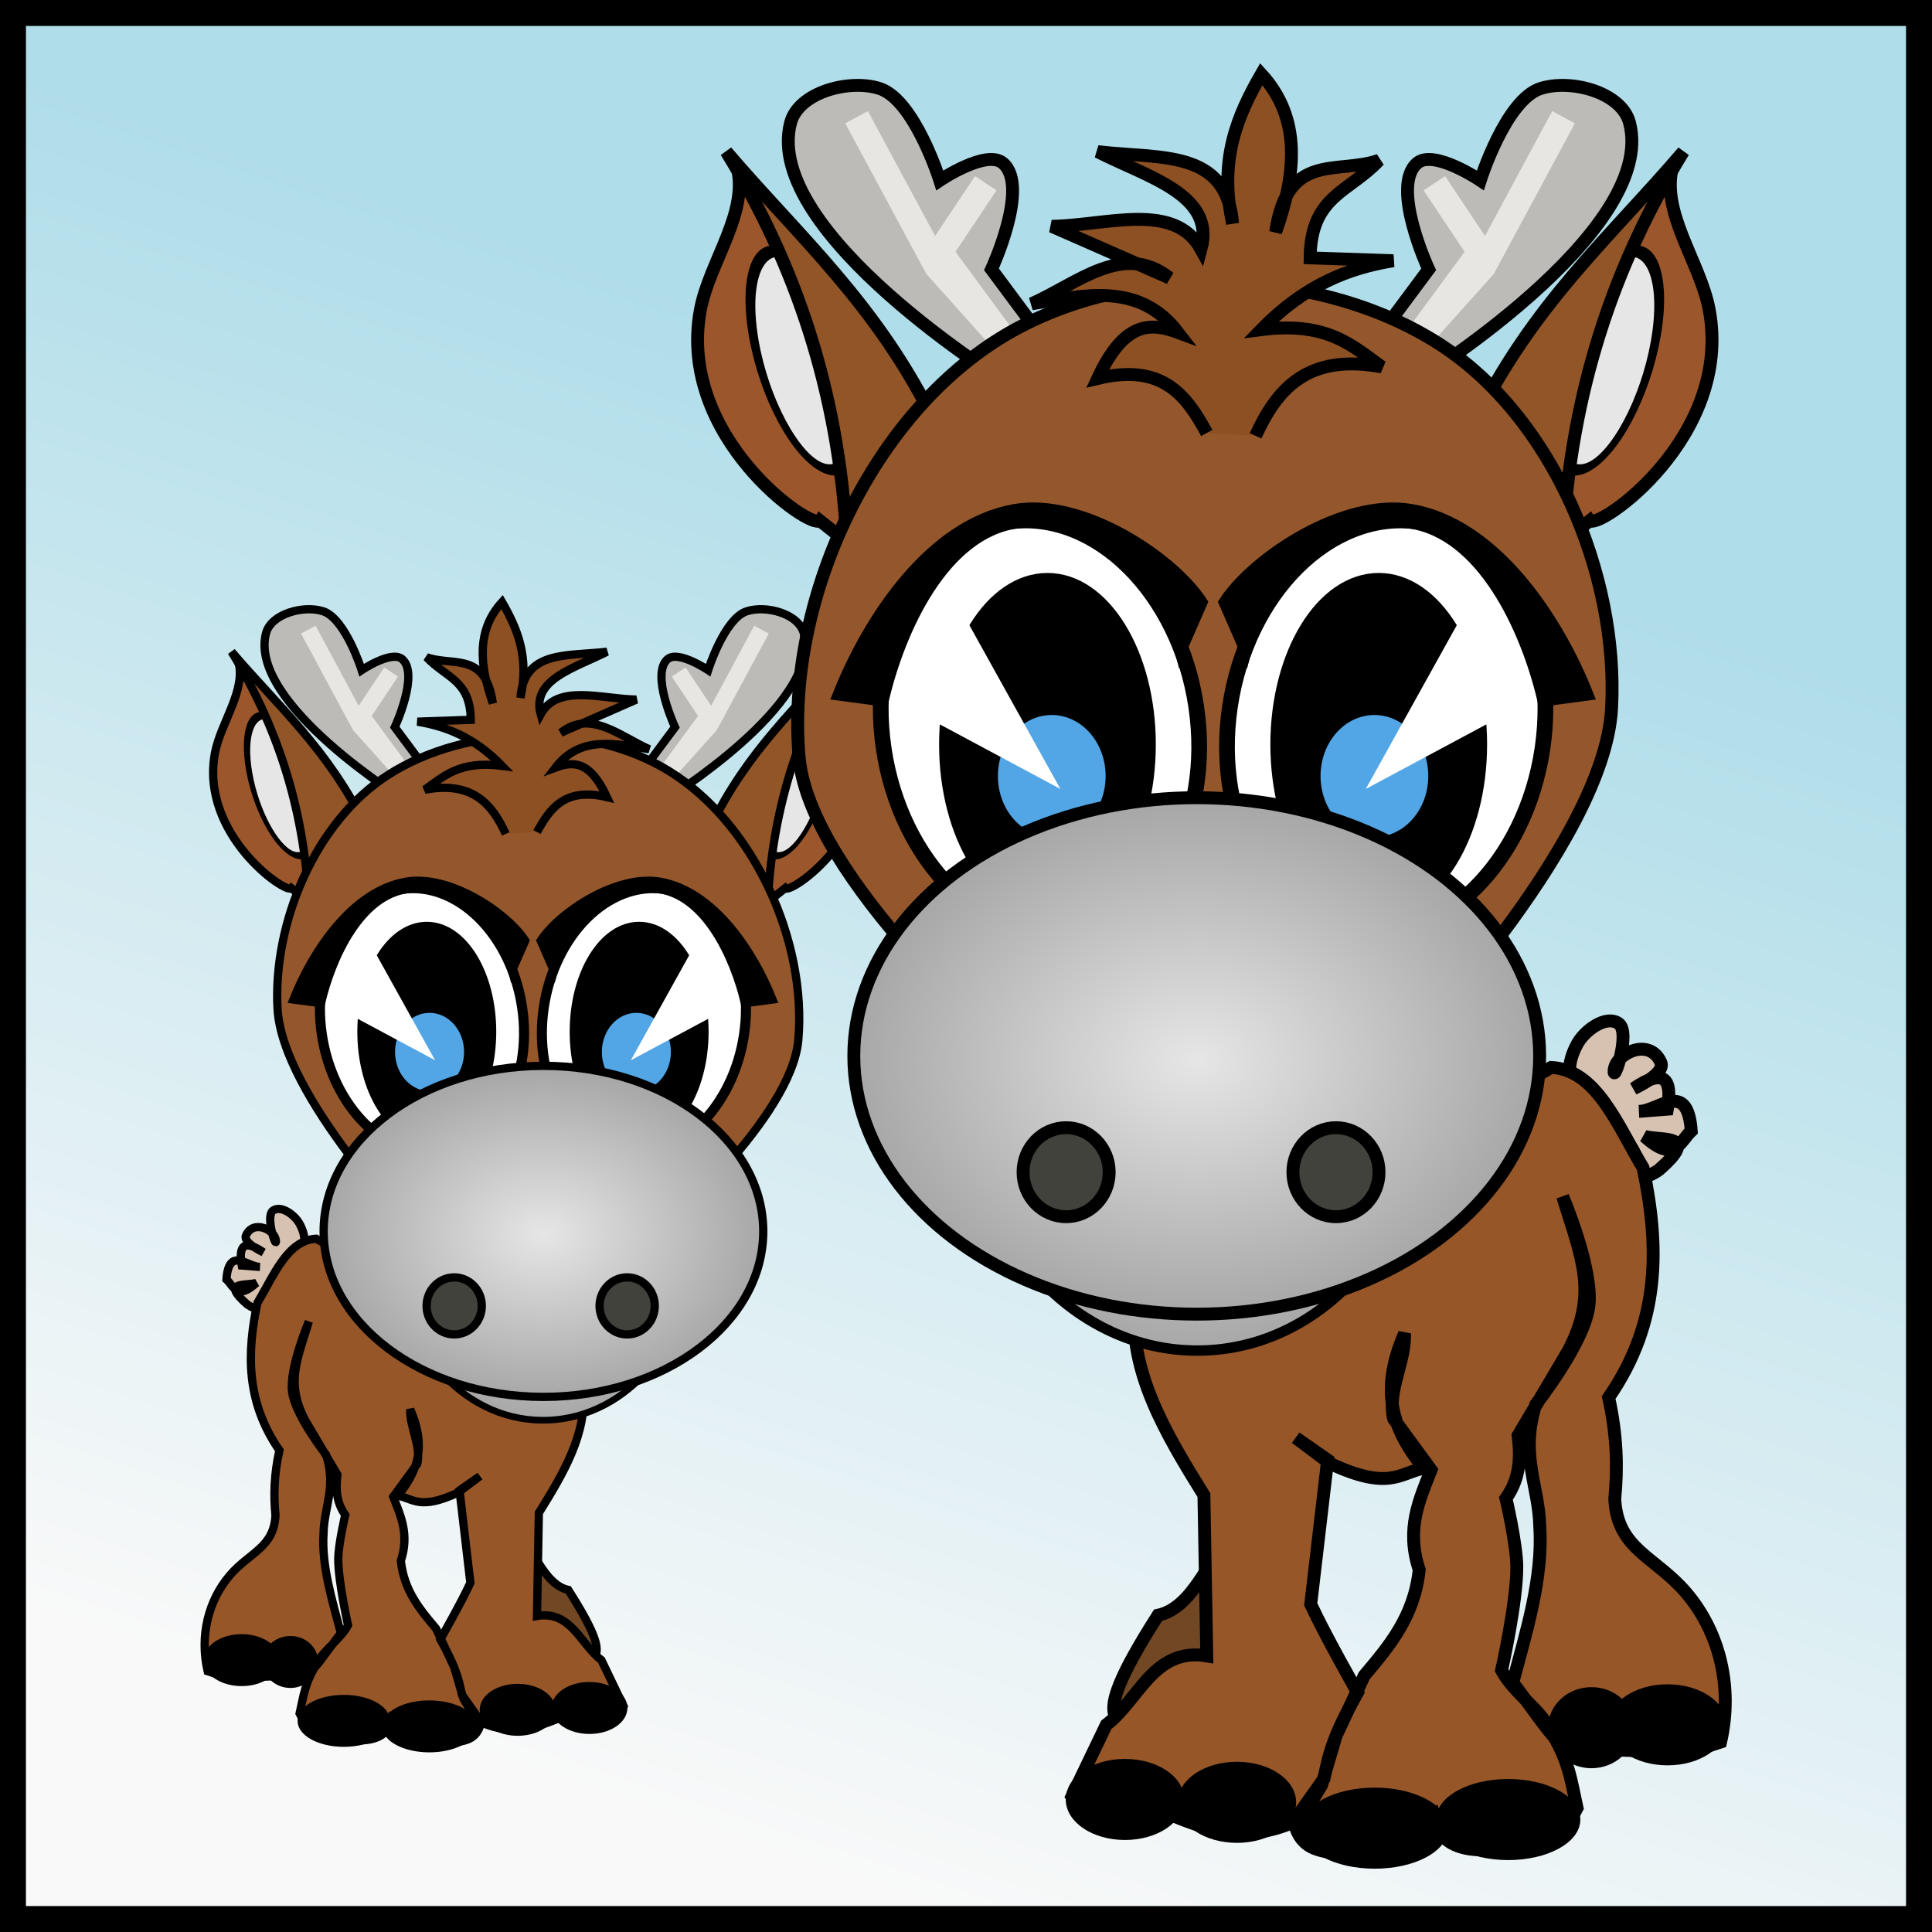 <?xml version="1.0" encoding="UTF-8" standalone="no"?>
<!-- Created with Inkscape (http://www.inkscape.org/) -->

<svg
   xmlns:dc="http://purl.org/dc/elements/1.1/"
   xmlns:cc="http://creativecommons.org/ns#"
   xmlns:rdf="http://www.w3.org/1999/02/22-rdf-syntax-ns#"
   xmlns:svg="http://www.w3.org/2000/svg"
   xmlns="http://www.w3.org/2000/svg"
   xmlns:xlink="http://www.w3.org/1999/xlink"
   xmlns:sodipodi="http://sodipodi.sourceforge.net/DTD/sodipodi-0.dtd"
   xmlns:inkscape="http://www.inkscape.org/namespaces/inkscape"
   width="150"
   height="150"
   viewBox="0 0 150 150"
   id="svg2"
   version="1.1"
   inkscape:version="0.91 r13725"
   sodipodi:docname="105-Jacky.svg">
  <defs
     id="defs4">
    <linearGradient
       inkscape:collect="always"
       id="linearGradient4710">
      <stop
         style="stop-color:#f9f9f9;stop-opacity:1"
         offset="0"
         id="stop4712" />
      <stop
         style="stop-color:#afdde9;stop-opacity:1"
         offset="1"
         id="stop4714" />
    </linearGradient>
    <linearGradient
       inkscape:collect="always"
       id="linearGradient4179">
      <stop
         style="stop-color:#e6e6e6;stop-opacity:1"
         offset="0"
         id="stop4181" />
      <stop
         style="stop-color:#808080;stop-opacity:1"
         offset="1"
         id="stop4183" />
    </linearGradient>
    <linearGradient
       id="linearGradient4152">
      <stop
         id="stop4154"
         offset="0"
         stop-color="#424343" />
      <stop
         id="stop4156"
         offset="0.36"
         stop-color="#c0ffff" />
      <stop
         id="stop4158"
         offset="0.51"
         stop-color="#ffffff" />
      <stop
         id="stop4160"
         offset="0.66"
         stop-color="#c0ffff" />
      <stop
         id="stop4162"
         offset="1"
         stop-color="#424343" />
    </linearGradient>
    <linearGradient
       id="linearGradient4178">
      <stop
         id="stop4180"
         offset="0"
         stop-color="#020202" />
      <stop
         id="stop4182"
         offset="0.2"
         stop-color="#01407f" />
      <stop
         id="stop4184"
         offset="0.4"
         stop-color="#127dcf" />
      <stop
         id="stop4186"
         offset="0.6"
         stop-color="#47b1f7" />
      <stop
         id="stop4188"
         offset="0.8"
         stop-color="#97ddfe" />
      <stop
         id="stop4190"
         offset="1"
         stop-color="#fbffff" />
    </linearGradient>
    <linearGradient
       id="linearGradient4207">
      <stop
         id="stop4209"
         offset="0"
         stop-color="#481318" />
      <stop
         id="stop4211"
         offset="0.2"
         stop-color="#edafb9" />
      <stop
         id="stop4213"
         offset="0.4"
         stop-color="#ffffac" />
      <stop
         id="stop4215"
         offset="0.6"
         stop-color="#402a16" />
      <stop
         id="stop4217"
         offset="0.8"
         stop-color="#454e00" />
      <stop
         id="stop4219"
         offset="1"
         stop-color="#eec28c" />
    </linearGradient>
    <radialGradient
       inkscape:collect="always"
       xlink:href="#linearGradient4179"
       id="radialGradient4185"
       cx="11.496"
       cy="1007.551"
       fx="11.496"
       fy="1007.551"
       r="26.684"
       gradientTransform="matrix(1.618,2.6896496e-7,-2.1222406e-7,1.209,-7.329,-211.036)"
       gradientUnits="userSpaceOnUse" />
    <radialGradient
       inkscape:collect="always"
       xlink:href="#linearGradient4179"
       id="radialGradient4189"
       gradientUnits="userSpaceOnUse"
       gradientTransform="matrix(1.204,2.3528758e-7,-1.5417821e-7,1.06,995.901,-1060.921)"
       cx="11.496"
       cy="1007.551"
       fx="11.496"
       fy="1007.551"
       r="26.684" />
    <filter
       inkscape:collect="always"
       style="color-interpolation-filters:sRGB"
       id="filter4239"
       x="-0.258"
       width="1.516"
       y="-0.201"
       height="1.401">
      <feGaussianBlur
         inkscape:collect="always"
         stdDeviation="1.341"
         id="feGaussianBlur4241" />
    </filter>
    <filter
       inkscape:collect="always"
       style="color-interpolation-filters:sRGB"
       id="filter4294"
       x="-0.148"
       width="1.297"
       y="-0.099"
       height="1.198">
      <feGaussianBlur
         inkscape:collect="always"
         stdDeviation="0.745"
         id="feGaussianBlur4296" />
    </filter>
    <radialGradient
       inkscape:collect="always"
       xlink:href="#linearGradient4179"
       id="radialGradient4592"
       gradientUnits="userSpaceOnUse"
       gradientTransform="matrix(1.204,2.3528758e-7,-1.5417821e-7,1.06,995.901,-1060.921)"
       cx="11.496"
       cy="1007.551"
       fx="11.496"
       fy="1007.551"
       r="26.684" />
    <radialGradient
       inkscape:collect="always"
       xlink:href="#linearGradient4179"
       id="radialGradient4594"
       gradientUnits="userSpaceOnUse"
       gradientTransform="matrix(1.618,2.6896496e-7,-2.1222406e-7,1.209,-7.329,-211.036)"
       cx="11.496"
       cy="1007.551"
       fx="11.496"
       fy="1007.551"
       r="26.684" />
    <linearGradient
       inkscape:collect="always"
       xlink:href="#linearGradient4710"
       id="linearGradient4716"
       x1="12.499"
       y1="1072.632"
       x2="47.938"
       y2="964.98"
       gradientUnits="userSpaceOnUse" />
  </defs>
  <sodipodi:namedview
     id="base"
     pagecolor="#ffffff"
     bordercolor="#666666"
     borderopacity="1.0"
     inkscape:pageopacity="0.0"
     inkscape:pageshadow="2"
     inkscape:zoom="4.4866662"
     inkscape:cx="75.000008"
     inkscape:cy="75"
     inkscape:document-units="px"
     inkscape:current-layer="layer1"
     showgrid="false"
     units="px"
     fit-margin-top="0"
     fit-margin-left="0"
     fit-margin-right="0"
     fit-margin-bottom="0"
     showborder="false"
     inkscape:window-width="1178"
     inkscape:window-height="961"
     inkscape:window-x="400"
     inkscape:window-y="4"
     inkscape:window-maximized="0"
     objecttolerance="20">
    <inkscape:grid
       type="xygrid"
       id="grid6433"
       spacingx="10"
       spacingy="10"
       originx="100"
       originy="100" />
  </sodipodi:namedview>
  <g
     inkscape:label="Ebene 1"
     inkscape:groupmode="layer"
     id="layer1"
     transform="translate(62.389,-923.635)">
    <g
       id="g4718">
      <rect
         y="924.642"
         x="-61.383"
         height="147.986"
         width="147.986"
         id="rect4136"
         style="opacity:1;fill:url(#linearGradient4716);fill-opacity:1;fill-rule:evenodd;stroke:#000000;stroke-width:2.014;stroke-miterlimit:4;stroke-dasharray:none;stroke-dashoffset:0;stroke-opacity:1" />
      <g
         transform="translate(-1.699,-2.49)"
         id="g4596">
        <g
           transform="matrix(-0.641,0,0,0.641,-11.271,376.389)"
           id="g4488">
          <g
             id="g4490">
            <g
               id="g4492">
              <g
                 id="g4494">
                <path
                   sodipodi:nodetypes="caacaccc"
                   inkscape:connector-curvature="0"
                   id="path4496"
                   d="m -3.325,954.616 c 0,0 -19.142,-11.754 -16.939,-20.282 0.618,-2.391 4.558,-3.429 6.909,-2.675 2.708,0.868 4.681,7.132 4.681,7.132 0,0 3.614,-2.437 4.903,-1.337 2.104,1.794 -0.892,8.247 -0.892,8.247 l 6.464,8.692 z"
                   style="fill:#bcbbb7;fill-opacity:1;fill-rule:evenodd;stroke:#000000;stroke-width:1px;stroke-linecap:butt;stroke-linejoin:miter;stroke-opacity:1" />
                <path
                   inkscape:connector-curvature="0"
                   id="path4498"
                   d="m -15.138,933.888 6.241,11.59 5.795,6.464 -5.572,-7.578 3.566,-5.349"
                   style="opacity:0.99;fill:none;fill-rule:evenodd;stroke:#e8e7e3;stroke-width:2;stroke-linecap:butt;stroke-linejoin:miter;stroke-opacity:1;filter:url(#filter4294)" />
              </g>
              <g
                 id="g4500"
                 transform="matrix(-1,0,0,1,24.616,0)">
                <path
                   style="fill:#bcbbb7;fill-opacity:1;fill-rule:evenodd;stroke:#000000;stroke-width:1px;stroke-linecap:butt;stroke-linejoin:miter;stroke-opacity:1"
                   d="m -3.325,954.616 c 0,0 -19.142,-11.754 -16.939,-20.282 0.618,-2.391 4.558,-3.429 6.909,-2.675 2.708,0.868 4.681,7.132 4.681,7.132 0,0 3.614,-2.437 4.903,-1.337 2.104,1.794 -0.892,8.247 -0.892,8.247 l 6.464,8.692 z"
                   id="path4502"
                   inkscape:connector-curvature="0"
                   sodipodi:nodetypes="caacaccc" />
                <path
                   style="opacity:0.99;fill:none;fill-rule:evenodd;stroke:#e8e7e3;stroke-width:2;stroke-linecap:butt;stroke-linejoin:miter;stroke-opacity:1;filter:url(#filter4294)"
                   d="m -15.138,933.888 6.241,11.59 5.795,6.464 -5.572,-7.578 3.566,-5.349"
                   id="path4504"
                   inkscape:connector-curvature="0" />
              </g>
            </g>
            <g
               id="g4506">
              <g
                 id="g4508">
                <g
                   id="g4510">
                  <path
                     style="opacity:1;fill:#9b562b;fill-opacity:1;fill-rule:evenodd;stroke:#000000;stroke-width:1px;stroke-linecap:butt;stroke-linejoin:miter;stroke-opacity:1"
                     d="m 48.268,937.55 c -1.09,3.632 2.086,7.533 2.79,11.271 1.868,9.923 -8.67,17.162 -9.254,16.378 l -2.113,1.676 -0.446,-12.259 5.149,-11.728 z"
                     id="path4512"
                     inkscape:connector-curvature="0"
                     sodipodi:nodetypes="csccccc" />
                  <ellipse
                     style="opacity:1;fill:#e6e6e6;fill-opacity:1;fill-rule:nonzero;stroke:#000000;stroke-width:0.818;stroke-opacity:1"
                     id="ellipse4514"
                     cx="248.391"
                     cy="1067.908"
                     rx="4.236"
                     ry="8.448"
                     transform="matrix(0.917,-0.399,-0.173,0.985,0,0)" />
                </g>
                <path
                   sodipodi:nodetypes="cccc"
                   inkscape:connector-curvature="0"
                   id="path4516"
                   d="m 32.782,957.736 c 4.523,-9.309 10.657,-14.591 16.27,-21.174 -5.355,8.708 -8.758,18.635 -9.361,30.312 z"
                   style="fill:#925527;fill-opacity:1;fill-rule:evenodd;stroke:#000000;stroke-width:1px;stroke-linecap:butt;stroke-linejoin:miter;stroke-opacity:1" />
              </g>
              <g
                 id="g4518"
                 transform="matrix(-1,0,0,1,23.799,0)">
                <g
                   id="g4520">
                  <path
                     sodipodi:nodetypes="csccccc"
                     inkscape:connector-curvature="0"
                     id="path4522"
                     d="m 48.268,937.55 c -1.09,3.632 2.086,7.533 2.79,11.271 1.868,9.923 -8.67,17.162 -9.254,16.378 l -2.113,1.676 -0.446,-12.259 5.149,-11.728 z"
                     style="opacity:1;fill:#9b562b;fill-opacity:1;fill-rule:evenodd;stroke:#000000;stroke-width:1px;stroke-linecap:butt;stroke-linejoin:miter;stroke-opacity:1" />
                  <ellipse
                     transform="matrix(0.917,-0.399,-0.173,0.985,0,0)"
                     ry="8.448"
                     rx="4.236"
                     cy="1067.908"
                     cx="248.391"
                     id="ellipse4524"
                     style="opacity:1;fill:#e6e6e6;fill-opacity:1;fill-rule:nonzero;stroke:#000000;stroke-width:0.818;stroke-opacity:1" />
                </g>
                <path
                   style="fill:#925527;fill-opacity:1;fill-rule:evenodd;stroke:#000000;stroke-width:1px;stroke-linecap:butt;stroke-linejoin:miter;stroke-opacity:1"
                   d="m 32.782,957.736 c 4.523,-9.309 10.657,-14.591 16.27,-21.174 -5.355,8.708 -8.758,18.635 -9.361,30.312 z"
                   id="path4526"
                   inkscape:connector-curvature="0"
                   sodipodi:nodetypes="cccc" />
              </g>
            </g>
            <path
               sodipodi:nodetypes="caaaacc"
               inkscape:connector-curvature="0"
               id="path4528"
               d="m -3.103,1006.548 c 0,0 -15.666,-13.571 -16.493,-22.957 -1.057,-11.983 5.38,-26.199 15.602,-32.541 9.66,-5.993 24.538,-5.701 34.101,0.446 8.778,5.642 13.946,17.886 13.373,28.306 -0.584,10.624 -16.716,27.192 -16.716,27.192 z"
               style="fill:#94572b;fill-opacity:1;fill-rule:evenodd;stroke:#000000;stroke-width:1px;stroke-linecap:butt;stroke-linejoin:miter;stroke-opacity:1" />
            <g
               id="g4530">
              <path
                 style="fill:#d7c2b1;fill-opacity:1;fill-rule:evenodd;stroke:#000000;stroke-width:1px;stroke-linecap:butt;stroke-linejoin:miter;stroke-opacity:1"
                 d="m 41.657,1009.555 c -0.178,0.307 -2.482,-0.671 -0.843,-3.71 0.567,-1.051 2.218,-2.276 3.204,-1.602 1.002,0.685 -0.457,4.833 -0.337,3.626 0.129,-1.308 2.761,-2.575 3.626,-0.59 0.389,0.893 -2.108,2.024 -2.108,2.024 2.262,-1.552 3.049,-0.892 2.614,1.602 l -2.192,0.169 c 1.505,-0.013 3.756,-2.516 4.047,1.518 -0.872,0.813 -1.276,2.564 -3.626,0.422 1.267,0.379 4.411,-0.265 1.096,2.614 -2.127,1.463 -1.497,-0.865 -2.024,-1.602 -1.465,-0.74 -3.074,-1.133 -3.457,-4.469 z"
                 id="path4532"
                 inkscape:connector-curvature="0"
                 sodipodi:nodetypes="csasscccccccc" />
              <g
                 id="g4534">
                <path
                   sodipodi:nodetypes="ccccc"
                   inkscape:connector-curvature="0"
                   id="path4536"
                   d="m 14.001,1043.619 c -1.82,2.395 -3.094,6.005 -5.734,6.577 -6.283,9.818 -1.977,7.282 -2.277,10.118 l 9.106,-5.734 z"
                   style="fill:#724724;fill-opacity:1;fill-rule:evenodd;stroke:#000000;stroke-width:1px;stroke-linecap:butt;stroke-linejoin:miter;stroke-opacity:1" />
                <path
                   sodipodi:nodetypes="ccccccccsccccccccccccccccccccaccccacccccsccccc"
                   inkscape:connector-curvature="0"
                   id="path4538"
                   d="m 6.481,1025.938 c -0.522,5.266 2.347,10.108 5.349,14.933 l 0.223,12.481 c -4.121,-0.688 -5.277,3.442 -7.801,5.349 l -2.675,5.572 c 1.693,2.405 5.296,1.143 8.024,1.56 2.729,1.099 5.525,1.998 9.138,0.446 l 2.422,-3.409 c 0.375,-2.071 0.862,-3.561 2.598,-6.684 0,0 -2.532,-4.444 -3.635,-6.846 l 1.313,-11.198 -2.476,-1.729 2.675,2.006 c 4.61,2.141 5.379,0.73 7.271,0.361 -2.309,-2.826 -3.532,-5.812 -1.5,-10.451 0.082,2.175 -1.357,4.434 -0.849,6.608 l 2.909,3.976 c -0.902,2.32 -1.976,4.563 -0.922,7.753 -0.386,3.639 -2.321,5.913 -4.265,8.217 l -2.193,4.681 -1.12,3.819 -2.006,3.343 c 0.646,1.761 2.052,1.751 3.343,2.006 2.455,0.278 3.755,-0.334 5.126,-0.891 l 2.229,-2.006 c 0.651,3.078 3.906,2.658 6.464,2.452 2.222,-0.54 3.705,-1.17 4.681,-3.12 -0.483,-2.162 -0.627,-3.801 -2.199,-6.181 -0.491,-1.309 -2.722,-2.755 -3.662,-4.512 0,0 1.196,-5.324 1.18,-8.03 -0.01,-1.795 -0.843,-5.319 -0.843,-5.319 1.142,-1.628 1.137,-3.257 0.946,-4.885 l 3.885,-6.56 c 2.402,-4.526 0.991,-7.335 -0.422,-11.988 0,0 2.408,5.637 2.024,8.536 -0.379,2.864 -4.126,7.62 -4.126,7.62 -1.244,3.956 0.265,6.332 0.319,9.476 0.267,4.013 -1.085,8.258 -2.096,12.102 4.614,6.071 2.757,4.977 9.451,5.283 2.531,0.836 4.59,0.017 6.686,-0.669 0.991,-4.298 -0.1,-8.574 -2.675,-11.59 -2.407,-2.82 -5.35,-3.368 -5.542,-7.283 0.224,-2.337 0.195,-4.864 -0.476,-7.873 4.109,-5.944 3.914,-11.887 2.675,-17.831 -2.018,-3.371 -3.628,-7.615 -7.132,-7.801 z"
                   style="fill:#965628;fill-opacity:1;fill-rule:evenodd;stroke:#000000;stroke-width:1px;stroke-linecap:butt;stroke-linejoin:miter;stroke-opacity:1" />
              </g>
            </g>
            <g
               id="g4540">
              <g
                 id="g4542">
                <ellipse
                   inkscape:transform-center-y="-1.2847872e-005"
                   inkscape:transform-center-x="2.6116985"
                   transform="matrix(0.991,-0.132,0.146,0.989,0,0)"
                   ry="16.179"
                   rx="12.243"
                   cy="972.943"
                   cx="-144.246"
                   id="ellipse4544"
                   style="opacity:1;fill:#ffffff;fill-opacity:1;fill-rule:nonzero;stroke:#000000;stroke-width:1.218;stroke-opacity:1" />
                <path
                   sodipodi:nodetypes="ccaccac"
                   inkscape:connector-curvature="0"
                   id="path4546"
                   d="m -13.132,979.133 -3.343,-0.446 c 2.341,-5.88 7.129,-13.115 13.596,-14.264 5.3,-0.942 12.284,3.74 14.487,7.132 l -1.56,3.566 c -1.342,-5.739 -7.401,-10.513 -12.704,-9.807 -5.73,0.763 -9.176,8.283 -10.475,13.819 z"
                   style="opacity:1;fill:#000000;fill-rule:evenodd;stroke:#000000;stroke-width:1px;stroke-linecap:butt;stroke-linejoin:miter;stroke-opacity:1" />
                <ellipse
                   ry="12.777"
                   rx="7.874"
                   cy="982.588"
                   cx="-0.317"
                   id="ellipse4548"
                   style="opacity:1;fill:#000000;fill-opacity:1;fill-rule:nonzero;stroke:#000000;stroke-width:1.078;stroke-opacity:1" />
                <ellipse
                   ry="5.238"
                   rx="4.681"
                   cy="985.039"
                   cx="0.018"
                   id="ellipse4550"
                   style="opacity:1;fill:#52a6e5;fill-opacity:1;fill-rule:nonzero;stroke:#000000;stroke-width:1;stroke-opacity:1" />
                <path
                   inkscape:connector-curvature="0"
                   id="path4552"
                   d="m 0.686,986.042 -12.481,-6.686 3.566,-9.361 z"
                   style="fill:#ffffff;fill-rule:evenodd;stroke:none;stroke-width:1px;stroke-linecap:butt;stroke-linejoin:miter;stroke-opacity:1;filter:url(#filter4239)" />
              </g>
              <g
                 id="g4554"
                 transform="matrix(-1,0,0,1,25.086,0)">
                <ellipse
                   style="opacity:1;fill:#ffffff;fill-opacity:1;fill-rule:nonzero;stroke:#000000;stroke-width:1.218;stroke-opacity:1"
                   id="ellipse4556"
                   cx="-144.246"
                   cy="972.943"
                   rx="12.243"
                   ry="16.179"
                   transform="matrix(0.991,-0.132,0.146,0.989,0,0)"
                   inkscape:transform-center-x="2.6116985"
                   inkscape:transform-center-y="-1.2847872e-005" />
                <path
                   style="opacity:1;fill:#000000;fill-rule:evenodd;stroke:#000000;stroke-width:1px;stroke-linecap:butt;stroke-linejoin:miter;stroke-opacity:1"
                   d="m -13.132,979.133 -3.343,-0.446 c 2.341,-5.88 7.129,-13.115 13.596,-14.264 5.3,-0.942 12.284,3.74 14.487,7.132 l -1.56,3.566 c -1.342,-5.739 -7.401,-10.513 -12.704,-9.807 -5.73,0.763 -9.176,8.283 -10.475,13.819 z"
                   id="path4558"
                   inkscape:connector-curvature="0"
                   sodipodi:nodetypes="ccaccac" />
                <ellipse
                   style="opacity:1;fill:#000000;fill-opacity:1;fill-rule:nonzero;stroke:#000000;stroke-width:1.078;stroke-opacity:1"
                   id="ellipse4560"
                   cx="-0.317"
                   cy="982.588"
                   rx="7.874"
                   ry="12.777" />
                <ellipse
                   style="opacity:1;fill:#52a6e5;fill-opacity:1;fill-rule:nonzero;stroke:#000000;stroke-width:1;stroke-opacity:1"
                   id="ellipse4562"
                   cx="0.018"
                   cy="985.039"
                   rx="4.681"
                   ry="5.238" />
                <path
                   style="fill:#ffffff;fill-rule:evenodd;stroke:none;stroke-width:1px;stroke-linecap:butt;stroke-linejoin:miter;stroke-opacity:1;filter:url(#filter4239)"
                   d="m 0.686,986.042 -12.481,-6.686 3.566,-9.361 z"
                   id="path4564"
                   inkscape:connector-curvature="0" />
              </g>
            </g>
            <g
               id="g4566">
              <ellipse
                 ry="17.582"
                 rx="19.811"
                 cy="7.012"
                 cx="1009.744"
                 id="ellipse4568"
                 style="opacity:1;fill:url(#radialGradient4592);fill-opacity:1;fill-rule:nonzero;stroke:#000000;stroke-width:0.808;stroke-opacity:1"
                 transform="matrix(0.018,1,-1,0.013,0,0)" />
              <ellipse
                 style="opacity:1;fill:url(#radialGradient4594);fill-opacity:1;fill-rule:nonzero;stroke:#000000;stroke-width:1;stroke-opacity:1"
                 id="ellipse4570"
                 cx="11.273"
                 cy="1006.77"
                 rx="26.624"
                 ry="20.049" />
            </g>
            <path
               sodipodi:nodetypes="ccccccccccccccccc"
               inkscape:connector-curvature="0"
               id="path4572"
               d="m 12.053,958.405 c -1.568,-2.876 -3.397,-5.447 -8.47,-4.235 2.08,-4.503 4.16,-4.336 6.241,-3.566 -2.996,-3.916 -7.219,-2.923 -11.367,-2.229 3.566,-1.584 7.132,-4.846 10.698,-2.006 l -9.138,-4.012 c 4.236,-0.058 9.532,-1.97 11.59,1.783 1.157,-4.229 -4.13,-5.594 -8.024,-7.578 4.89,0.575 10.002,-0.204 10.475,5.572 -1.087,-4.961 0.384,-8.388 2.229,-11.59 3.109,3.402 2.735,7.674 1.114,12.259 0.916,-6.297 4.813,-4.438 8.024,-5.572 -2.346,2.508 -5.294,2.741 -5.349,7.578 l 6.464,0.223 c -3.418,0.558 -6.835,1.838 -10.253,5.349 5.15,-0.658 7.071,1.267 9.361,2.897 -5.776,-1.082 -8.149,1.725 -9.807,5.349"
               style="fill:#8d5023;fill-opacity:1;fill-rule:evenodd;stroke:#000000;stroke-width:1px;stroke-linecap:butt;stroke-linejoin:miter;stroke-opacity:1" />
            <ellipse
               ry="3.455"
               rx="3.343"
               cy="1015.797"
               cx="1.132"
               id="ellipse4574"
               style="opacity:1;fill:#41423c;fill-opacity:1;fill-rule:nonzero;stroke:#000000;stroke-width:1;stroke-opacity:1" />
            <ellipse
               style="opacity:1;fill:#41423c;fill-opacity:1;fill-rule:nonzero;stroke:#000000;stroke-width:1;stroke-opacity:1"
               id="ellipse4576"
               cx="22.083"
               cy="1015.797"
               rx="3.343"
               ry="3.455" />
          </g>
          <g
             id="g4578">
            <ellipse
               ry="2.897"
               rx="4.346"
               cy="1064.497"
               cx="5.701"
               id="ellipse4580"
               style="opacity:1;fill:#000000;fill-opacity:1;fill-rule:nonzero;stroke:#000000;stroke-width:0.5;stroke-opacity:1" />
            <ellipse
               style="opacity:1;fill:#000000;fill-opacity:1;fill-rule:nonzero;stroke:#000000;stroke-width:0.5;stroke-opacity:1"
               id="ellipse4582"
               cx="14.394"
               cy="1064.72"
               rx="4.346"
               ry="2.897" />
            <ellipse
               ry="2.869"
               rx="5.432"
               cy="1066.726"
               cx="25.092"
               id="ellipse4584"
               style="opacity:1;fill:#000000;fill-opacity:1;fill-rule:nonzero;stroke:#000000;stroke-width:0.556;stroke-opacity:1" />
            <ellipse
               style="opacity:1;fill:#000000;fill-opacity:1;fill-rule:nonzero;stroke:#000000;stroke-width:0.551;stroke-opacity:1"
               id="ellipse4586"
               cx="35.456"
               cy="1066.057"
               rx="5.324"
               ry="2.872" />
            <ellipse
               ry="2.897"
               rx="4.346"
               cy="1058.702"
               cx="47.826"
               id="ellipse4588"
               style="opacity:1;fill:#000000;fill-opacity:1;fill-rule:nonzero;stroke:#000000;stroke-width:0.5;stroke-opacity:1" />
            <ellipse
               style="opacity:1;fill:#000000;fill-opacity:1;fill-rule:nonzero;stroke:#000000;stroke-width:0.429;stroke-opacity:1"
               id="ellipse4590"
               cx="41.92"
               cy="1058.925"
               rx="3.156"
               ry="2.933" />
          </g>
        </g>
        <g
           id="g4435"
           transform="translate(20.951,1.337)">
          <g
             id="g4370">
            <g
               id="g4350">
              <g
                 id="g4298">
                <path
                   style="fill:#bcbbb7;fill-opacity:1;fill-rule:evenodd;stroke:#000000;stroke-width:1px;stroke-linecap:butt;stroke-linejoin:miter;stroke-opacity:1"
                   d="m -3.325,954.616 c 0,0 -19.142,-11.754 -16.939,-20.282 0.618,-2.391 4.558,-3.429 6.909,-2.675 2.708,0.868 4.681,7.132 4.681,7.132 0,0 3.614,-2.437 4.903,-1.337 2.104,1.794 -0.892,8.247 -0.892,8.247 l 6.464,8.692 z"
                   id="path4282"
                   inkscape:connector-curvature="0"
                   sodipodi:nodetypes="caacaccc" />
                <path
                   style="opacity:0.99;fill:none;fill-rule:evenodd;stroke:#e8e7e3;stroke-width:2;stroke-linecap:butt;stroke-linejoin:miter;stroke-opacity:1;filter:url(#filter4294)"
                   d="m -15.138,933.888 6.241,11.59 5.795,6.464 -5.572,-7.578 3.566,-5.349"
                   id="path4284"
                   inkscape:connector-curvature="0" />
              </g>
              <g
                 transform="matrix(-1,0,0,1,24.616,0)"
                 id="g4302">
                <path
                   sodipodi:nodetypes="caacaccc"
                   inkscape:connector-curvature="0"
                   id="path4304"
                   d="m -3.325,954.616 c 0,0 -19.142,-11.754 -16.939,-20.282 0.618,-2.391 4.558,-3.429 6.909,-2.675 2.708,0.868 4.681,7.132 4.681,7.132 0,0 3.614,-2.437 4.903,-1.337 2.104,1.794 -0.892,8.247 -0.892,8.247 l 6.464,8.692 z"
                   style="fill:#bcbbb7;fill-opacity:1;fill-rule:evenodd;stroke:#000000;stroke-width:1px;stroke-linecap:butt;stroke-linejoin:miter;stroke-opacity:1" />
                <path
                   inkscape:connector-curvature="0"
                   id="path4306"
                   d="m -15.138,933.888 6.241,11.59 5.795,6.464 -5.572,-7.578 3.566,-5.349"
                   style="opacity:0.99;fill:none;fill-rule:evenodd;stroke:#e8e7e3;stroke-width:2;stroke-linecap:butt;stroke-linejoin:miter;stroke-opacity:1;filter:url(#filter4294)" />
              </g>
            </g>
            <g
               id="g4358">
              <g
                 id="g4318">
                <g
                   id="g4314">
                  <path
                     sodipodi:nodetypes="csccccc"
                     inkscape:connector-curvature="0"
                     id="path4310"
                     d="m 48.268,937.55 c -1.09,3.632 2.086,7.533 2.79,11.271 1.868,9.923 -8.67,17.162 -9.254,16.378 l -2.113,1.676 -0.446,-12.259 5.149,-11.728 z"
                     style="opacity:1;fill:#9b562b;fill-opacity:1;fill-rule:evenodd;stroke:#000000;stroke-width:1px;stroke-linecap:butt;stroke-linejoin:miter;stroke-opacity:1" />
                  <ellipse
                     transform="matrix(0.917,-0.399,-0.173,0.985,0,0)"
                     ry="8.448"
                     rx="4.236"
                     cy="1067.908"
                     cx="248.391"
                     id="path4312"
                     style="opacity:1;fill:#e6e6e6;fill-opacity:1;fill-rule:nonzero;stroke:#000000;stroke-width:0.818;stroke-opacity:1" />
                </g>
                <path
                   style="fill:#925527;fill-opacity:1;fill-rule:evenodd;stroke:#000000;stroke-width:1px;stroke-linecap:butt;stroke-linejoin:miter;stroke-opacity:1"
                   d="m 32.782,957.736 c 4.523,-9.309 10.657,-14.591 16.27,-21.174 -5.355,8.708 -8.758,18.635 -9.361,30.312 z"
                   id="path4308"
                   inkscape:connector-curvature="0"
                   sodipodi:nodetypes="cccc" />
              </g>
              <g
                 transform="matrix(-1,0,0,1,23.799,0)"
                 id="g4324">
                <g
                   id="g4326">
                  <path
                     style="opacity:1;fill:#9b562b;fill-opacity:1;fill-rule:evenodd;stroke:#000000;stroke-width:1px;stroke-linecap:butt;stroke-linejoin:miter;stroke-opacity:1"
                     d="m 48.268,937.55 c -1.09,3.632 2.086,7.533 2.79,11.271 1.868,9.923 -8.67,17.162 -9.254,16.378 l -2.113,1.676 -0.446,-12.259 5.149,-11.728 z"
                     id="path4328"
                     inkscape:connector-curvature="0"
                     sodipodi:nodetypes="csccccc" />
                  <ellipse
                     style="opacity:1;fill:#e6e6e6;fill-opacity:1;fill-rule:nonzero;stroke:#000000;stroke-width:0.818;stroke-opacity:1"
                     id="ellipse4330"
                     cx="248.391"
                     cy="1067.908"
                     rx="4.236"
                     ry="8.448"
                     transform="matrix(0.917,-0.399,-0.173,0.985,0,0)" />
                </g>
                <path
                   sodipodi:nodetypes="cccc"
                   inkscape:connector-curvature="0"
                   id="path4332"
                   d="m 32.782,957.736 c 4.523,-9.309 10.657,-14.591 16.27,-21.174 -5.355,8.708 -8.758,18.635 -9.361,30.312 z"
                   style="fill:#925527;fill-opacity:1;fill-rule:evenodd;stroke:#000000;stroke-width:1px;stroke-linecap:butt;stroke-linejoin:miter;stroke-opacity:1" />
              </g>
            </g>
            <path
               style="fill:#94572b;fill-opacity:1;fill-rule:evenodd;stroke:#000000;stroke-width:1px;stroke-linecap:butt;stroke-linejoin:miter;stroke-opacity:1"
               d="m -3.103,1006.548 c 0,0 -15.666,-13.571 -16.493,-22.957 -1.057,-11.983 5.38,-26.199 15.602,-32.541 9.66,-5.993 24.538,-5.701 34.101,0.446 8.778,5.642 13.946,17.886 13.373,28.306 -0.584,10.624 -16.716,27.192 -16.716,27.192 z"
               id="path4195"
               inkscape:connector-curvature="0"
               sodipodi:nodetypes="caaaacc" />
            <g
               id="g4344">
              <path
                 sodipodi:nodetypes="csasscccccccc"
                 inkscape:connector-curvature="0"
                 id="path4342"
                 d="m 41.657,1009.555 c -0.178,0.307 -2.482,-0.671 -0.843,-3.71 0.567,-1.051 2.218,-2.276 3.204,-1.602 1.002,0.685 -0.457,4.833 -0.337,3.626 0.129,-1.308 2.761,-2.575 3.626,-0.59 0.389,0.893 -2.108,2.024 -2.108,2.024 2.262,-1.552 3.049,-0.892 2.614,1.602 l -2.192,0.169 c 1.505,-0.013 3.756,-2.516 4.047,1.518 -0.872,0.813 -1.276,2.564 -3.626,0.422 1.267,0.379 4.411,-0.265 1.096,2.614 -2.127,1.463 -1.497,-0.865 -2.024,-1.602 -1.465,-0.74 -3.074,-1.133 -3.457,-4.469 z"
                 style="fill:#d7c2b1;fill-opacity:1;fill-rule:evenodd;stroke:#000000;stroke-width:1px;stroke-linecap:butt;stroke-linejoin:miter;stroke-opacity:1" />
              <g
                 id="g4338">
                <path
                   style="fill:#724724;fill-opacity:1;fill-rule:evenodd;stroke:#000000;stroke-width:1px;stroke-linecap:butt;stroke-linejoin:miter;stroke-opacity:1"
                   d="m 14.001,1043.619 c -1.82,2.395 -3.094,6.005 -5.734,6.577 -6.283,9.818 -1.977,7.282 -2.277,10.118 l 9.106,-5.734 z"
                   id="path4336"
                   inkscape:connector-curvature="0"
                   sodipodi:nodetypes="ccccc" />
                <path
                   style="fill:#965628;fill-opacity:1;fill-rule:evenodd;stroke:#000000;stroke-width:1px;stroke-linecap:butt;stroke-linejoin:miter;stroke-opacity:1"
                   d="m 6.481,1025.938 c -0.522,5.266 2.347,10.108 5.349,14.933 l 0.223,12.481 c -4.121,-0.688 -5.277,3.442 -7.801,5.349 l -2.675,5.572 c 1.693,2.405 5.296,1.143 8.024,1.56 2.729,1.099 5.525,1.998 9.138,0.446 l 2.422,-3.409 c 0.375,-2.071 0.862,-3.561 2.598,-6.684 0,0 -2.532,-4.444 -3.635,-6.846 l 1.313,-11.198 -2.476,-1.729 2.675,2.006 c 4.61,2.141 5.379,0.73 7.271,0.361 -2.309,-2.826 -3.532,-5.812 -1.5,-10.451 0.082,2.175 -1.357,4.434 -0.849,6.608 l 2.909,3.976 c -0.902,2.32 -1.976,4.563 -0.922,7.753 -0.386,3.639 -2.321,5.913 -4.265,8.217 l -2.193,4.681 -1.12,3.819 -2.006,3.343 c 0.646,1.761 2.052,1.751 3.343,2.006 2.455,0.278 3.755,-0.334 5.126,-0.891 l 2.229,-2.006 c 0.651,3.078 3.906,2.658 6.464,2.452 2.222,-0.54 3.705,-1.17 4.681,-3.12 -0.483,-2.162 -0.627,-3.801 -2.199,-6.181 -0.491,-1.309 -2.722,-2.755 -3.662,-4.512 0,0 1.196,-5.324 1.18,-8.03 -0.01,-1.795 -0.843,-5.319 -0.843,-5.319 1.142,-1.628 1.137,-3.257 0.946,-4.885 l 3.885,-6.56 c 2.402,-4.526 0.991,-7.335 -0.422,-11.988 0,0 2.408,5.637 2.024,8.536 -0.379,2.864 -4.126,7.62 -4.126,7.62 -1.244,3.956 0.265,6.332 0.319,9.476 0.267,4.013 -1.085,8.258 -2.096,12.102 4.614,6.071 2.757,4.977 9.451,5.283 2.531,0.836 4.59,0.017 6.686,-0.669 0.991,-4.298 -0.1,-8.574 -2.675,-11.59 -2.407,-2.82 -5.35,-3.368 -5.542,-7.283 0.224,-2.337 0.195,-4.864 -0.476,-7.873 4.109,-5.944 3.914,-11.887 2.675,-17.831 -2.018,-3.371 -3.628,-7.615 -7.132,-7.801 z"
                   id="path4334"
                   inkscape:connector-curvature="0"
                   sodipodi:nodetypes="ccccccccsccccccccccccccccccccaccccacccccsccccc" />
              </g>
            </g>
            <g
               id="g4262">
              <g
                 id="g4243">
                <ellipse
                   style="opacity:1;fill:#ffffff;fill-opacity:1;fill-rule:nonzero;stroke:#000000;stroke-width:1.218;stroke-opacity:1"
                   id="path4197"
                   cx="-144.246"
                   cy="972.943"
                   rx="12.243"
                   ry="16.179"
                   transform="matrix(0.991,-0.132,0.146,0.989,0,0)"
                   inkscape:transform-center-x="2.6116985"
                   inkscape:transform-center-y="-1.2847872e-005" />
                <path
                   style="opacity:1;fill:#000000;fill-rule:evenodd;stroke:#000000;stroke-width:1px;stroke-linecap:butt;stroke-linejoin:miter;stroke-opacity:1"
                   d="m -13.132,979.133 -3.343,-0.446 c 2.341,-5.88 7.129,-13.115 13.596,-14.264 5.3,-0.942 12.284,3.74 14.487,7.132 l -1.56,3.566 c -1.342,-5.739 -7.401,-10.513 -12.704,-9.807 -5.73,0.763 -9.176,8.283 -10.475,13.819 z"
                   id="path4199"
                   inkscape:connector-curvature="0"
                   sodipodi:nodetypes="ccaccac" />
                <ellipse
                   style="opacity:1;fill:#000000;fill-opacity:1;fill-rule:nonzero;stroke:#000000;stroke-width:1.078;stroke-opacity:1"
                   id="path4201"
                   cx="-0.317"
                   cy="982.588"
                   rx="7.874"
                   ry="12.777" />
                <ellipse
                   style="opacity:1;fill:#52a6e5;fill-opacity:1;fill-rule:nonzero;stroke:#000000;stroke-width:1;stroke-opacity:1"
                   id="path4203"
                   cx="0.018"
                   cy="985.039"
                   rx="4.681"
                   ry="5.238" />
                <path
                   style="fill:#ffffff;fill-rule:evenodd;stroke:none;stroke-width:1px;stroke-linecap:butt;stroke-linejoin:miter;stroke-opacity:1;filter:url(#filter4239)"
                   d="m 0.686,986.042 -12.481,-6.686 3.566,-9.361 z"
                   id="path4205"
                   inkscape:connector-curvature="0" />
              </g>
              <g
                 transform="matrix(-1,0,0,1,25.086,0)"
                 id="g4250">
                <ellipse
                   inkscape:transform-center-y="-1.2847872e-005"
                   inkscape:transform-center-x="2.6116985"
                   transform="matrix(0.991,-0.132,0.146,0.989,0,0)"
                   ry="16.179"
                   rx="12.243"
                   cy="972.943"
                   cx="-144.246"
                   id="ellipse4252"
                   style="opacity:1;fill:#ffffff;fill-opacity:1;fill-rule:nonzero;stroke:#000000;stroke-width:1.218;stroke-opacity:1" />
                <path
                   sodipodi:nodetypes="ccaccac"
                   inkscape:connector-curvature="0"
                   id="path4254"
                   d="m -13.132,979.133 -3.343,-0.446 c 2.341,-5.88 7.129,-13.115 13.596,-14.264 5.3,-0.942 12.284,3.74 14.487,7.132 l -1.56,3.566 c -1.342,-5.739 -7.401,-10.513 -12.704,-9.807 -5.73,0.763 -9.176,8.283 -10.475,13.819 z"
                   style="opacity:1;fill:#000000;fill-rule:evenodd;stroke:#000000;stroke-width:1px;stroke-linecap:butt;stroke-linejoin:miter;stroke-opacity:1" />
                <ellipse
                   ry="12.777"
                   rx="7.874"
                   cy="982.588"
                   cx="-0.317"
                   id="ellipse4256"
                   style="opacity:1;fill:#000000;fill-opacity:1;fill-rule:nonzero;stroke:#000000;stroke-width:1.078;stroke-opacity:1" />
                <ellipse
                   ry="5.238"
                   rx="4.681"
                   cy="985.039"
                   cx="0.018"
                   id="ellipse4258"
                   style="opacity:1;fill:#52a6e5;fill-opacity:1;fill-rule:nonzero;stroke:#000000;stroke-width:1;stroke-opacity:1" />
                <path
                   inkscape:connector-curvature="0"
                   id="path4260"
                   d="m 0.686,986.042 -12.481,-6.686 3.566,-9.361 z"
                   style="fill:#ffffff;fill-rule:evenodd;stroke:none;stroke-width:1px;stroke-linecap:butt;stroke-linejoin:miter;stroke-opacity:1;filter:url(#filter4239)" />
              </g>
            </g>
            <g
               id="g4191">
              <ellipse
                 transform="matrix(0.018,1,-1,0.013,0,0)"
                 style="opacity:1;fill:url(#radialGradient4189);fill-opacity:1;fill-rule:nonzero;stroke:#000000;stroke-width:0.808;stroke-opacity:1"
                 id="ellipse4187"
                 cx="1009.744"
                 cy="7.012"
                 rx="19.811"
                 ry="17.582" />
              <ellipse
                 ry="20.049"
                 rx="26.624"
                 cy="1006.77"
                 cx="11.273"
                 id="path4176"
                 style="opacity:1;fill:url(#radialGradient4185);fill-opacity:1;fill-rule:nonzero;stroke:#000000;stroke-width:1;stroke-opacity:1" />
            </g>
            <path
               style="fill:#8d5023;fill-opacity:1;fill-rule:evenodd;stroke:#000000;stroke-width:1px;stroke-linecap:butt;stroke-linejoin:miter;stroke-opacity:1"
               d="m 12.053,958.405 c -1.568,-2.876 -3.397,-5.447 -8.47,-4.235 2.08,-4.503 4.16,-4.336 6.241,-3.566 -2.996,-3.916 -7.219,-2.923 -11.367,-2.229 3.566,-1.584 7.132,-4.846 10.698,-2.006 l -9.138,-4.012 c 4.236,-0.058 9.532,-1.97 11.59,1.783 1.157,-4.229 -4.13,-5.594 -8.024,-7.578 4.89,0.575 10.002,-0.204 10.475,5.572 -1.087,-4.961 0.384,-8.388 2.229,-11.59 3.109,3.402 2.735,7.674 1.114,12.259 0.916,-6.297 4.813,-4.438 8.024,-5.572 -2.346,2.508 -5.294,2.741 -5.349,7.578 l 6.464,0.223 c -3.418,0.558 -6.835,1.838 -10.253,5.349 5.15,-0.658 7.071,1.267 9.361,2.897 -5.776,-1.082 -8.149,1.725 -9.807,5.349"
               id="path4280"
               inkscape:connector-curvature="0"
               sodipodi:nodetypes="ccccccccccccccccc" />
            <ellipse
               style="opacity:1;fill:#41423c;fill-opacity:1;fill-rule:nonzero;stroke:#000000;stroke-width:1;stroke-opacity:1"
               id="path4276"
               cx="1.132"
               cy="1015.797"
               rx="3.343"
               ry="3.455" />
            <ellipse
               ry="3.455"
               rx="3.343"
               cy="1015.797"
               cx="22.083"
               id="ellipse4278"
               style="opacity:1;fill:#41423c;fill-opacity:1;fill-rule:nonzero;stroke:#000000;stroke-width:1;stroke-opacity:1" />
          </g>
          <g
             id="g4427">
            <ellipse
               style="opacity:1;fill:#000000;fill-opacity:1;fill-rule:nonzero;stroke:#000000;stroke-width:0.5;stroke-opacity:1"
               id="path4415"
               cx="5.701"
               cy="1064.497"
               rx="4.346"
               ry="2.897" />
            <ellipse
               ry="2.897"
               rx="4.346"
               cy="1064.72"
               cx="14.394"
               id="ellipse4417"
               style="opacity:1;fill:#000000;fill-opacity:1;fill-rule:nonzero;stroke:#000000;stroke-width:0.5;stroke-opacity:1" />
            <ellipse
               style="opacity:1;fill:#000000;fill-opacity:1;fill-rule:nonzero;stroke:#000000;stroke-width:0.556;stroke-opacity:1"
               id="ellipse4419"
               cx="25.092"
               cy="1066.726"
               rx="5.432"
               ry="2.869" />
            <ellipse
               ry="2.872"
               rx="5.324"
               cy="1066.057"
               cx="35.456"
               id="ellipse4421"
               style="opacity:1;fill:#000000;fill-opacity:1;fill-rule:nonzero;stroke:#000000;stroke-width:0.551;stroke-opacity:1" />
            <ellipse
               style="opacity:1;fill:#000000;fill-opacity:1;fill-rule:nonzero;stroke:#000000;stroke-width:0.5;stroke-opacity:1"
               id="ellipse4423"
               cx="47.826"
               cy="1058.702"
               rx="4.346"
               ry="2.897" />
            <ellipse
               ry="2.933"
               rx="3.156"
               cy="1058.925"
               cx="41.92"
               id="ellipse4425"
               style="opacity:1;fill:#000000;fill-opacity:1;fill-rule:nonzero;stroke:#000000;stroke-width:0.429;stroke-opacity:1" />
          </g>
        </g>
      </g>
    </g>
  </g>
</svg>
